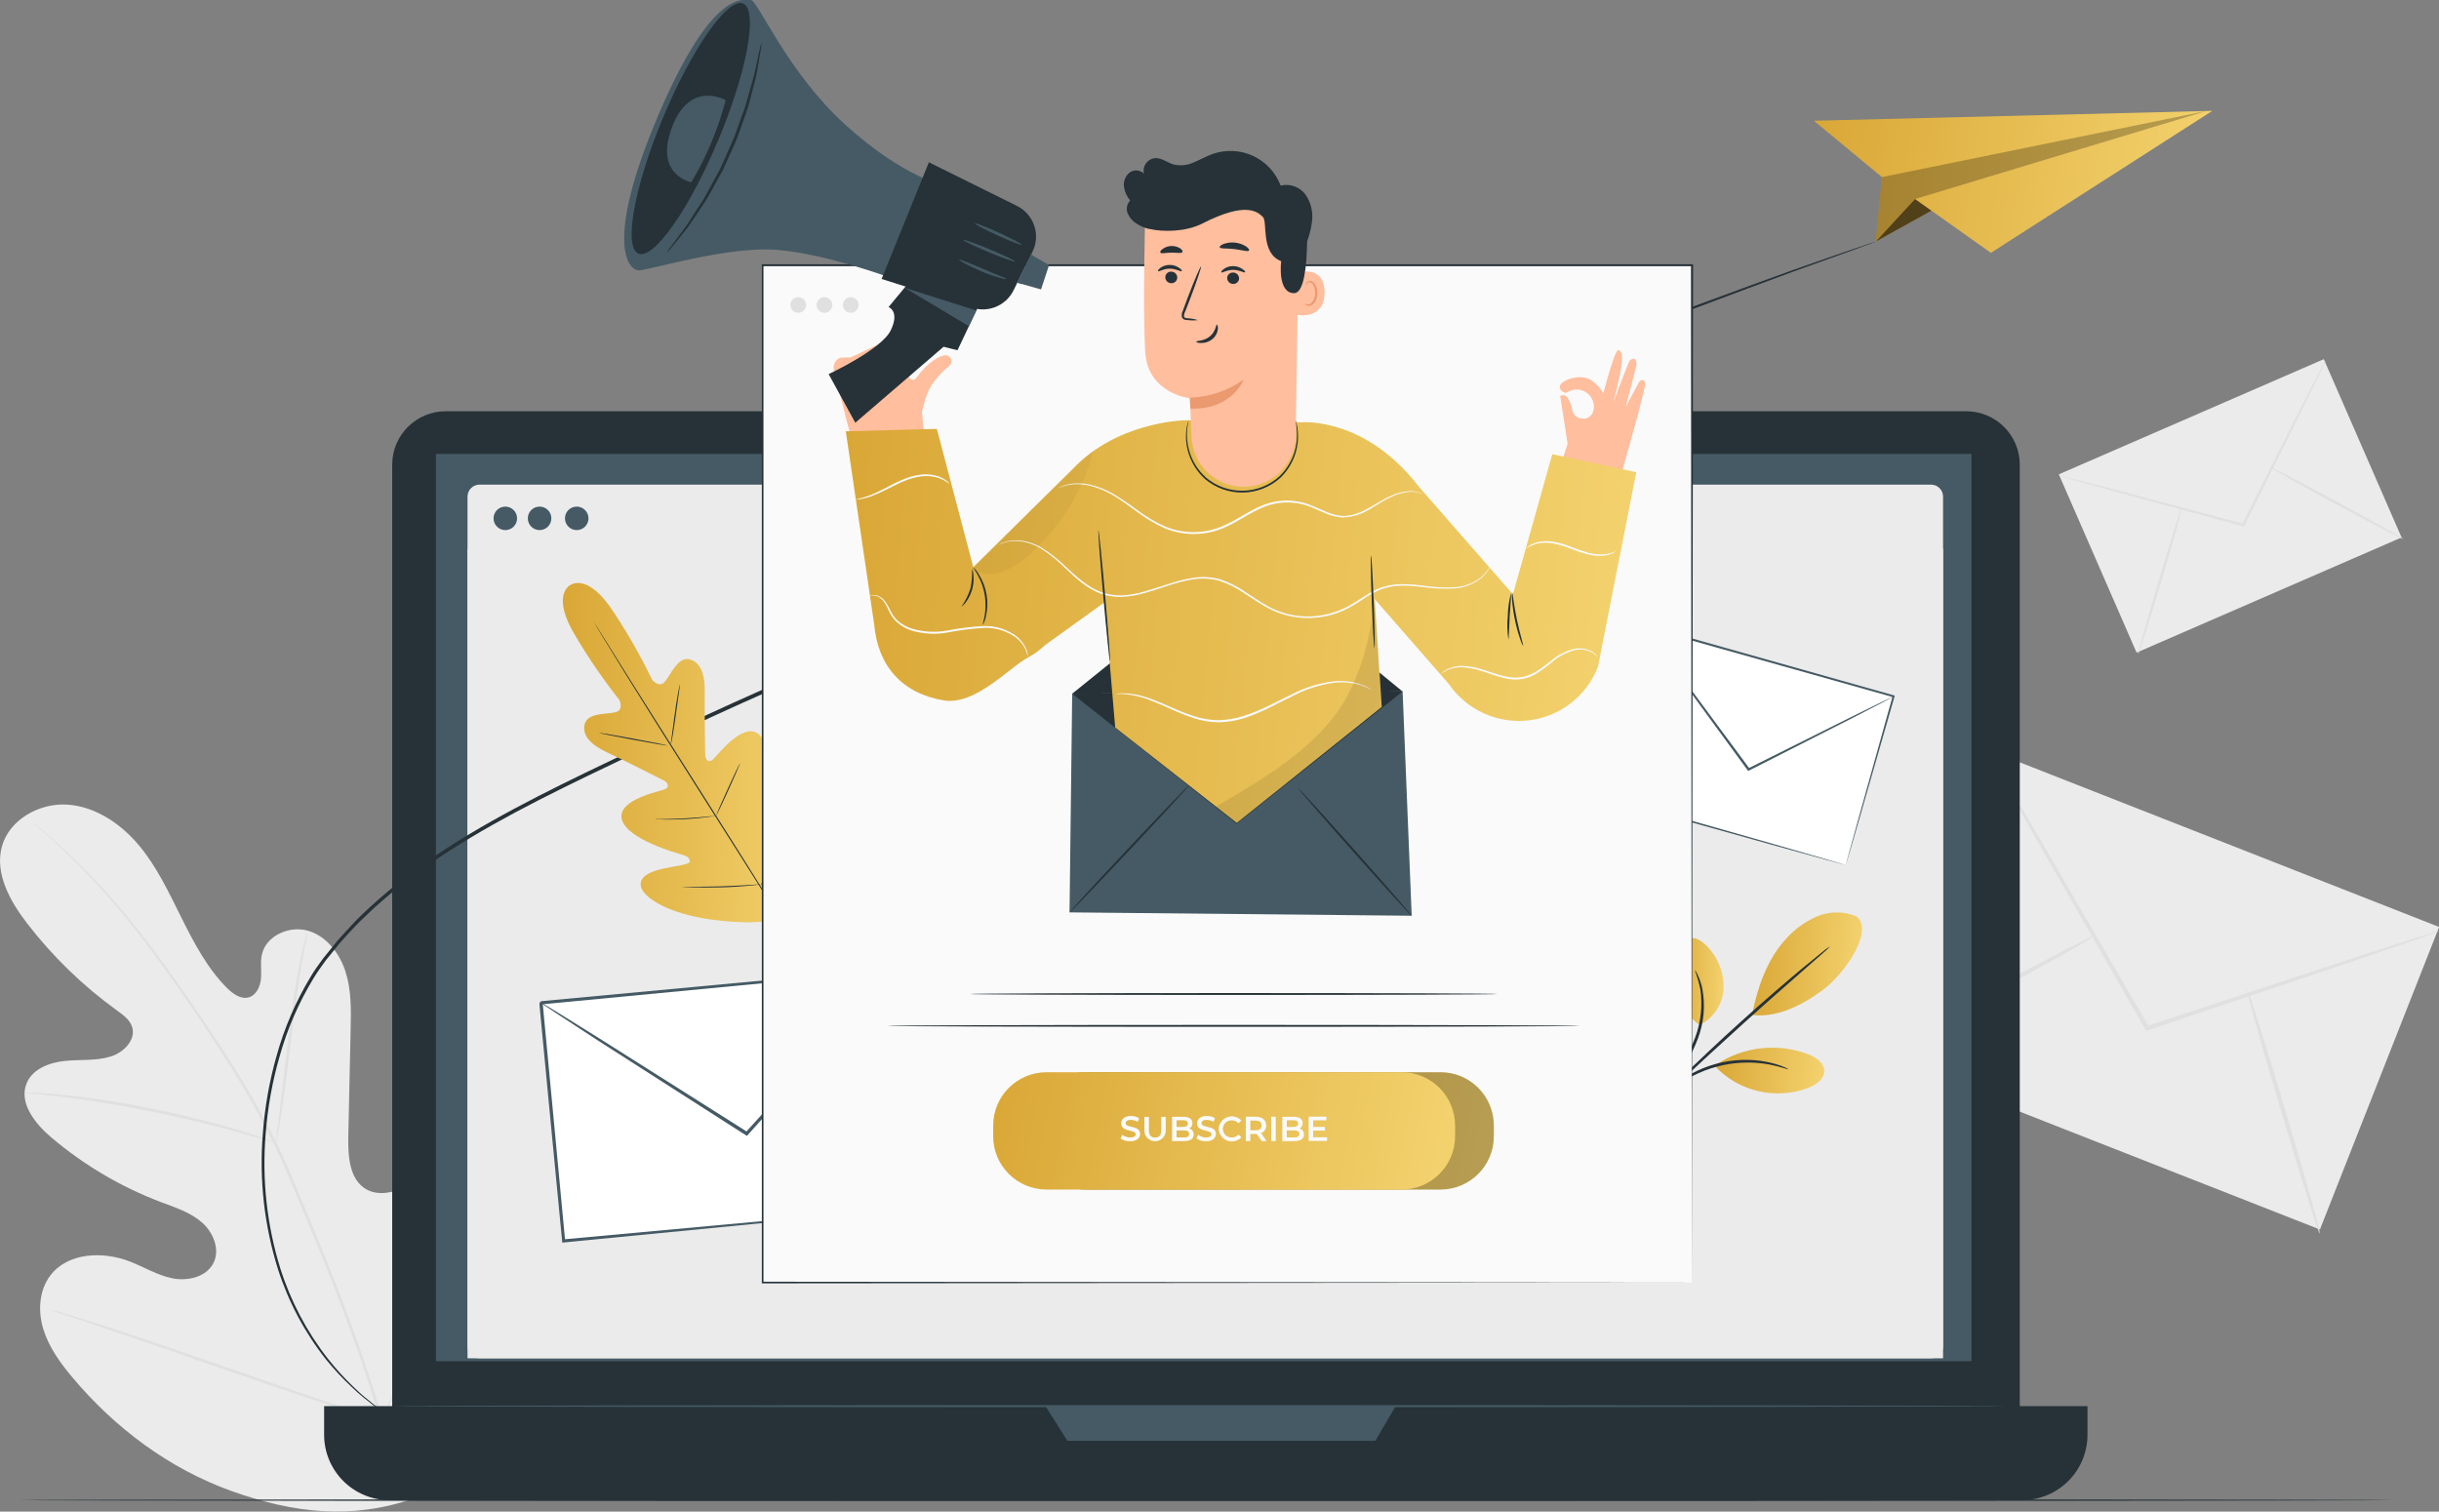 <svg width="242" height="150" viewBox="0 0 242 150" fill="none" xmlns="http://www.w3.org/2000/svg">
<rect x="0" y="0" width="242" height="150" fill="#808080" stroke="none"/>
<g clip-path="url(#clip0_1125_4976)">
<path d="M41.067 148.699C51.229 141.927 53.71 129.116 53.491 117.565C53.454 115.635 53.699 113.606 52.798 111.905C51.896 110.204 49.74 109.012 47.978 109.799C46.518 110.451 45.854 112.105 45.022 113.471C43.902 115.297 42.288 116.771 40.366 117.722C39.111 118.341 37.564 118.706 36.353 118.021C34.678 117.077 34.528 114.779 34.557 112.863L34.791 102.146C34.835 100.23 34.871 98.274 34.291 96.445C33.711 94.617 32.397 92.886 30.555 92.358C28.712 91.83 26.406 92.839 25.987 94.708C25.811 95.487 25.961 96.3 25.895 97.094C25.83 97.888 25.439 98.762 24.669 98.973C23.899 99.185 23.119 98.631 22.546 98.063C20.568 96.096 19.262 93.582 18.01 91.083C16.759 88.585 15.58 86.027 13.789 83.889C11.997 81.751 9.487 80.043 6.718 79.846C3.948 79.649 0.938 81.303 0.194 83.984C-0.551 86.665 1.004 89.448 2.711 91.655C5.249 94.944 8.25 97.85 11.621 100.281C12.227 100.718 12.884 101.192 13.11 101.906C13.511 103.188 12.264 104.456 10.976 104.842C9.516 105.297 7.947 105.122 6.426 105.279C4.904 105.435 3.251 106.066 2.656 107.464C1.828 109.413 3.459 111.489 5.076 112.859C8.319 115.61 12.01 117.787 15.989 119.296C17.412 119.835 18.908 120.308 20.05 121.317C21.192 122.326 21.874 124.06 21.145 125.397C20.415 126.734 18.631 127.145 17.131 126.854C15.631 126.563 14.307 125.736 12.888 125.182C10.228 124.148 6.772 124.279 5.024 126.53C3.875 128.009 3.744 130.092 4.295 131.885C4.846 133.677 5.966 135.232 7.17 136.667C11.377 141.687 16.803 145.756 22.973 147.96C29.143 150.163 34.879 150.83 41.078 148.688" fill="#EBEBEB"/>
<path d="M38.122 141.423C36.487 135.573 34.156 129.312 31.489 122.831L29.496 118.045C28.84 116.475 28.186 114.92 27.453 113.437C26.039 110.591 24.468 107.826 22.746 105.154C21.119 102.604 19.481 100.214 17.933 98.003C16.387 95.792 14.894 93.763 13.46 91.971C11.207 89.126 8.731 86.463 6.057 84.008C5.112 83.138 4.357 82.486 3.838 82.052L3.251 81.557C3.116 81.448 3.043 81.397 3.043 81.397C3.043 81.397 3.105 81.462 3.233 81.579L3.806 82.092C4.309 82.544 5.053 83.207 5.995 84.088C8.633 86.572 11.08 89.251 13.314 92.102C14.737 93.902 16.211 95.934 17.755 98.145C19.298 100.356 20.907 102.72 22.524 105.296C24.234 107.963 25.796 110.722 27.201 113.561C27.931 115.04 28.573 116.584 29.234 118.158L31.226 122.941C33.889 129.41 36.225 135.664 37.87 141.496" fill="#E0E0E0"/>
<path d="M27.366 113.408C27.454 113.143 27.517 112.87 27.555 112.593C27.661 112.064 27.793 111.296 27.942 110.341C28.241 108.436 28.566 105.792 28.92 102.874C29.274 99.956 29.65 97.323 29.982 95.428C30.15 94.481 30.292 93.716 30.401 93.188C30.471 92.917 30.517 92.641 30.537 92.361C30.431 92.621 30.349 92.889 30.292 93.163C30.15 93.684 29.975 94.445 29.781 95.392C29.387 97.282 28.982 99.92 28.632 102.841L27.741 110.316L27.461 112.556C27.403 112.837 27.371 113.122 27.366 113.408Z" fill="#E0E0E0"/>
<path d="M2.441 108.43C2.523 108.458 2.609 108.474 2.696 108.478L3.426 108.551C4.068 108.613 4.995 108.7 6.141 108.846C8.429 109.115 11.577 109.607 15.025 110.303C18.474 110.998 21.564 111.76 23.782 112.394C24.877 112.696 25.786 112.969 26.406 113.151L27.136 113.359C27.218 113.39 27.304 113.408 27.391 113.414C27.318 113.366 27.238 113.329 27.154 113.304L26.457 113.046C25.848 112.827 24.965 112.528 23.855 112.197C21.644 111.523 18.554 110.722 15.098 110.011C11.643 109.301 8.48 108.857 6.181 108.638C5.032 108.518 4.097 108.463 3.452 108.434L2.722 108.412C2.628 108.403 2.533 108.409 2.441 108.43Z" fill="#E0E0E0"/>
<path d="M37.852 140.97C37.92 140.876 37.976 140.774 38.02 140.668L38.458 139.779C38.823 139.007 39.352 137.877 39.972 136.471C41.217 133.663 42.819 129.732 44.53 125.376C46.241 121.019 47.814 117.078 49.007 114.255L50.437 110.915L50.824 110.004C50.875 109.9 50.914 109.792 50.941 109.68C50.872 109.774 50.815 109.875 50.769 109.982L50.331 110.871C49.966 111.643 49.437 112.772 48.817 114.178C47.573 116.987 45.971 120.917 44.26 125.277C42.548 129.638 40.976 133.572 39.786 136.398L38.356 139.739L37.969 140.649C37.919 140.752 37.88 140.859 37.852 140.97Z" fill="#E0E0E0"/>
<path d="M4.776 129.906C4.881 129.961 4.991 130.005 5.105 130.037L6.068 130.365L9.615 131.545C12.607 132.544 16.722 133.975 21.265 135.552C25.808 137.13 29.938 138.547 32.941 139.497C34.448 139.974 35.667 140.346 36.517 140.59L37.495 140.867C37.613 140.906 37.736 140.932 37.86 140.943C37.755 140.888 37.645 140.844 37.531 140.812L36.568 140.484L33.021 139.304C30.029 138.306 25.914 136.875 21.367 135.297C16.821 133.72 12.694 132.303 9.691 131.352C8.184 130.875 6.966 130.504 6.115 130.26L5.108 129.983C5.001 129.946 4.889 129.92 4.776 129.906Z" fill="#E0E0E0"/>
<path d="M197.402 74.47L185.575 104.49L230.186 122.007L242.013 91.986L197.402 74.47Z" fill="#EBEBEB"/>
<path d="M242 92.391C241.817 92.488 241.625 92.567 241.427 92.628L239.756 93.225L233.583 95.353L213.113 102.237L212.945 102.295L212.858 102.142L212.642 101.778L201.776 82.8L198.525 77.026L197.661 75.445C197.551 75.266 197.458 75.077 197.383 74.881C197.521 75.043 197.643 75.217 197.748 75.402L198.682 76.943L202.054 82.647L213.029 101.556L213.244 101.92L212.985 101.822L233.488 95.072L239.691 93.072L241.387 92.551C241.586 92.479 241.791 92.425 242 92.391Z" fill="#E0E0E0"/>
<path d="M196.881 99.015C203.076 95.668 208.05 92.87 207.993 92.763C207.935 92.657 202.867 95.284 196.673 98.63C190.479 101.977 185.504 104.776 185.562 104.882C185.619 104.988 190.687 102.361 196.881 99.015Z" fill="#E0E0E0"/>
<path d="M230.173 122.411C230.289 122.377 228.77 116.935 226.781 110.258C224.792 103.58 223.086 98.194 222.97 98.229C222.854 98.263 224.373 103.704 226.362 110.382C228.351 117.06 230.057 122.446 230.173 122.411Z" fill="#E0E0E0"/>
<path d="M230.57 35.641L204.278 47.07L211.994 64.761L238.286 53.332L230.57 35.641Z" fill="#EBEBEB"/>
<path d="M230.744 35.799C230.707 35.917 230.659 36.032 230.601 36.141L230.149 37.099L228.441 40.607L222.698 52.161L222.651 52.256L222.548 52.227L222.3 52.161L209.665 48.727L205.844 47.656L204.808 47.353C204.683 47.324 204.561 47.282 204.443 47.229C204.567 47.243 204.689 47.267 204.808 47.302L205.855 47.557L209.698 48.548L222.351 51.91L222.6 51.976L222.45 52.041L228.259 40.52L230.043 37.048L230.539 36.112C230.597 36.002 230.666 35.897 230.744 35.799Z" fill="#E0E0E0"/>
<path d="M214.455 57.65C215.658 53.618 216.576 50.333 216.507 50.312C216.437 50.292 215.406 53.543 214.204 57.575C213.001 61.607 212.083 64.892 212.152 64.912C212.222 64.933 213.253 61.681 214.455 57.65Z" fill="#E0E0E0"/>
<path d="M238.462 53.493C238.496 53.43 235.548 51.769 231.876 49.784C228.205 47.799 225.201 46.241 225.166 46.305C225.132 46.368 228.08 48.029 231.751 50.014C235.423 51.999 238.427 53.557 238.462 53.493Z" fill="#E0E0E0"/>
<path d="M237.454 148.864C237.454 148.915 184.704 148.959 119.647 148.959C54.589 148.959 1.825 148.915 1.825 148.864C1.825 148.813 54.564 148.77 119.643 148.77C184.722 148.77 237.454 148.81 237.454 148.864Z" fill="#263238"/>
<path d="M195.088 40.809H44.23C41.294 40.809 38.914 43.185 38.914 46.116V142.114C38.914 145.045 41.294 147.421 44.23 147.421H195.088C198.024 147.421 200.404 145.045 200.404 142.114V46.116C200.404 43.185 198.024 40.809 195.088 40.809Z" fill="#263238"/>
<path d="M32.16 139.535H207.122V142.38C207.122 144.1 206.437 145.749 205.219 146.965C204.001 148.181 202.349 148.864 200.627 148.864H38.655C36.932 148.864 35.28 148.181 34.062 146.965C32.844 145.749 32.16 144.1 32.16 142.38V139.535Z" fill="#263238"/>
<path d="M195.617 45.045H43.249V135.076H195.617V45.045Z" fill="#455A64"/>
<path d="M103.738 139.535L105.909 142.981H136.46L138.478 139.535H103.738Z" fill="#455A64"/>
<path d="M191.6 48.09H47.58C46.921 48.09 46.387 48.623 46.387 49.281V133.593C46.387 134.251 46.921 134.785 47.58 134.785H191.6C192.259 134.785 192.793 134.251 192.793 133.593V49.281C192.793 48.623 192.259 48.09 191.6 48.09Z" fill="#EBEBEB"/>
<path d="M192.793 54.443H46.387V134.789H192.793V54.443Z" fill="#EBEBEB"/>
<path d="M57.223 52.603C57.868 52.603 58.391 52.081 58.391 51.437C58.391 50.793 57.868 50.272 57.223 50.272C56.578 50.272 56.056 50.793 56.056 51.437C56.056 52.081 56.578 52.603 57.223 52.603Z" fill="#455A64"/>
<path d="M50.138 52.603C50.783 52.603 51.305 52.081 51.305 51.437C51.305 50.793 50.783 50.272 50.138 50.272C49.493 50.272 48.97 50.793 48.97 51.437C48.97 52.081 49.493 52.603 50.138 52.603Z" fill="#455A64"/>
<path d="M53.538 52.603C54.183 52.603 54.706 52.081 54.706 51.437C54.706 50.793 54.183 50.272 53.538 50.272C52.893 50.272 52.371 50.793 52.371 51.437C52.371 52.081 52.893 52.603 53.538 52.603Z" fill="#455A64"/>
<path d="M199.014 139.535C199.014 139.594 163.172 139.641 118.968 139.641C74.763 139.641 38.914 139.594 38.914 139.535C38.914 139.477 74.749 139.43 118.968 139.43C163.187 139.43 199.014 139.477 199.014 139.535Z" fill="#455A64"/>
<path d="M38.881 140.706C38.838 140.686 38.796 140.661 38.757 140.633L38.392 140.397L37.808 140C37.579 139.839 37.301 139.664 37.017 139.428L36.042 138.659C35.678 138.371 35.313 138.025 34.926 137.665C34.013 136.814 33.159 135.901 32.372 134.933C30.248 132.253 28.627 129.212 27.585 125.957C26.225 121.628 25.712 117.078 26.074 112.556C26.261 109.931 26.717 107.332 27.435 104.801C28.196 102.044 29.33 99.404 30.806 96.954C31.171 96.321 31.62 95.709 32.069 95.1L33.499 93.33C34.006 92.758 34.535 92.201 35.061 91.625C35.586 91.05 36.178 90.532 36.739 89.986C39.134 87.804 41.714 85.834 44.449 84.096C50.039 80.486 56.355 77.499 62.857 74.388C69.341 71.219 76.171 68.178 83.177 65.103C111.232 52.835 136.912 42.388 155.616 35.132C164.964 31.489 172.59 28.71 177.873 26.805C180.515 25.865 182.58 25.166 183.974 24.685L185.565 24.146L185.973 24.011L186.112 23.971L185.981 24.029L185.579 24.182L183.996 24.768L177.921 26.954C172.659 28.899 165.048 31.715 155.714 35.39C137.04 42.708 111.382 53.196 83.33 65.46C76.325 68.535 69.501 71.569 63.018 74.734C56.512 77.842 50.203 80.814 44.639 84.398C41.922 86.118 39.358 88.067 36.977 90.227C36.418 90.773 35.838 91.294 35.305 91.847C34.773 92.401 34.258 92.969 33.755 93.534L32.335 95.286C31.894 95.884 31.467 96.485 31.087 97.108C29.621 99.53 28.491 102.14 27.731 104.866C27.01 107.378 26.549 109.957 26.355 112.563C25.986 117.052 26.481 121.57 27.814 125.873C28.839 129.115 30.437 132.148 32.532 134.827C33.301 135.801 34.135 136.723 35.028 137.584C35.426 137.949 35.78 138.313 36.123 138.586L37.082 139.366C37.363 139.606 37.633 139.788 37.859 139.949L38.432 140.36L38.779 140.611C38.816 140.64 38.85 140.672 38.881 140.706Z" fill="#263238"/>
<path d="M179.975 11.983L186.729 17.575L186.109 23.979L191.64 20.908L197.537 25.09L219.513 11L179.975 11.983Z" fill="url(#paint0_linear_1125_4976)"/>
<g opacity="0.5">
<path opacity="0.5" d="M186.729 17.574L218.918 11.014L190.009 19.749L186.108 23.978L186.729 17.574Z" fill="black"/>
</g>
<g opacity="0.8">
<path opacity="0.8" d="M190.009 19.75L191.64 20.908L186.108 23.979L190.009 19.75Z" fill="black"/>
</g>
<path d="M88.784 96.181L53.684 99.506L55.928 123.124L91.029 119.8L88.784 96.181Z" fill="white"/>
<path d="M91.029 119.806C91.029 119.806 91.004 119.653 90.975 119.369L90.84 118.116L90.354 113.359L88.665 96.198L88.807 96.315L53.714 99.669C53.677 99.706 53.991 99.334 53.859 99.495V99.586V99.684L53.878 99.881L53.914 100.274L53.987 101.061L54.137 102.624L54.429 105.716L55.002 111.756L56.074 123.121L55.91 122.986L81.178 120.666L88.413 120.021L90.343 119.857L90.847 119.817H91.022L90.854 119.842L90.369 119.897L88.472 120.094L81.276 120.822L55.925 123.296H55.775V123.146L54.681 111.796L54.104 105.756L53.808 102.664L53.659 101.101L53.586 100.314L53.549 99.921L53.531 99.724V99.626V99.535C53.4 99.691 53.71 99.312 53.681 99.353L88.782 96.074H88.913V96.205L90.482 113.461L90.898 118.196L91 119.427C91.026 119.671 91.029 119.806 91.029 119.806Z" fill="#455A64"/>
<path d="M88.782 96.186C88.704 96.316 88.614 96.438 88.512 96.55L87.683 97.511L84.589 101.019L74.205 112.614L74.114 112.716L73.997 112.643L73.063 112.049L59.322 103.249L55.177 100.535L54.06 99.788C53.93 99.706 53.808 99.612 53.695 99.508C53.839 99.569 53.977 99.643 54.108 99.73L55.257 100.426L59.457 103.037L73.249 111.754L74.183 112.348L73.975 112.377L84.436 100.852L87.607 97.409L88.479 96.488C88.57 96.378 88.672 96.277 88.782 96.186Z" fill="#455A64"/>
<path d="M162.982 62.066L158.24 78.818L183.138 85.843L187.88 69.091L162.982 62.066Z" fill="white"/>
<path d="M183.142 85.845C183.142 85.845 183.168 85.736 183.219 85.532L183.46 84.64L184.394 81.256L187.791 69.067L187.856 69.184L162.957 62.183L163.103 62.103V62.128V62.165L163.085 62.234L163.045 62.372L162.965 62.653L162.808 63.21L162.494 64.303L161.874 66.488L160.659 70.772L158.356 78.852L158.28 78.717L176.18 83.816L181.289 85.292L182.653 85.692L183.018 85.798L183.142 85.838L183.029 85.812L182.683 85.722L181.333 85.357L176.224 83.944L158.225 78.921L158.119 78.891L158.148 78.786L160.422 70.732L161.64 66.452L162.26 64.266L162.574 63.174L162.731 62.616L162.811 62.336L162.852 62.197L162.87 62.128V62.092V62.066L163.019 61.982L187.911 69.002L188.002 69.027L187.977 69.118L184.463 81.339L183.489 84.687L183.23 85.558C183.168 85.751 183.142 85.845 183.142 85.845Z" fill="#455A64"/>
<path d="M187.886 69.093C187.799 69.157 187.706 69.213 187.608 69.26L186.787 69.701L183.737 71.282L173.55 76.458L173.459 76.505L173.396 76.422L172.915 75.766L165.854 66.106L163.738 63.163L163.173 62.354C163.103 62.263 163.042 62.165 162.99 62.062C163.072 62.143 163.147 62.231 163.213 62.325L163.815 63.104L166.004 66.018L173.123 75.635L173.604 76.291L173.455 76.254L183.671 71.154L186.755 69.639L187.597 69.239C187.689 69.181 187.785 69.132 187.886 69.093Z" fill="#455A64"/>
<path d="M56.578 58.072C56.578 58.072 58.293 56.684 60.956 60.847C62.352 62.965 63.605 65.172 64.707 67.455C64.707 67.455 65.386 68.315 65.959 67.655C66.532 66.996 67.232 65.211 68.334 65.412C69.436 65.612 69.965 66.825 69.929 68.668C69.892 70.511 69.965 74.551 69.972 74.915C69.98 75.279 70.235 75.778 70.702 75.392C71.169 75.006 73.705 71.56 75.27 72.853C76.836 74.147 75.891 79.275 75.8 79.836C75.708 80.397 75.836 80.62 76.11 80.733C76.383 80.845 77.128 79.603 77.894 78.653C78.66 77.702 79.718 76.733 80.55 77.56C81.382 78.387 82.01 82.099 79.021 88.513L77.449 91.394L74.165 91.529C67.086 91.391 64.007 89.224 63.631 88.105C63.255 86.987 64.587 86.47 65.776 86.2C66.966 85.93 68.411 85.803 68.429 85.512C68.447 85.22 68.305 85.002 67.758 84.841C67.21 84.681 62.19 83.286 61.701 81.308C61.212 79.33 65.43 78.558 65.981 78.314C66.532 78.07 66.189 77.618 65.871 77.454C65.554 77.29 61.938 75.454 60.263 74.678C58.588 73.903 57.709 72.937 58.026 71.819C58.344 70.701 60.241 70.894 61.088 70.668C61.934 70.442 61.453 69.455 61.453 69.455C59.88 67.465 58.442 65.373 57.147 63.193C54.564 58.982 56.618 58.035 56.618 58.035" fill="url(#paint1_linear_1125_4976)"/>
<path d="M58.968 61.795C58.968 61.795 58.968 61.828 59.019 61.886L59.172 62.148L59.774 63.15C60.3 64.017 61.066 65.27 62.022 66.811C63.93 69.896 66.605 74.136 69.575 78.81C72.545 83.483 75.23 87.72 77.153 90.794L79.43 94.437L80.05 95.427L80.215 95.682L80.273 95.766C80.273 95.766 80.273 95.733 80.222 95.675L80.069 95.413L79.466 94.411C78.941 93.544 78.175 92.291 77.219 90.75C75.311 87.665 72.636 83.425 69.666 78.748C66.696 74.071 64.014 69.841 62.087 66.767L59.811 63.124L59.19 62.134L59.026 61.879L58.968 61.795Z" fill="#263238"/>
<path d="M67.459 67.947C67.429 68.021 67.408 68.098 67.397 68.177C67.364 68.326 67.32 68.541 67.269 68.811C67.171 69.346 67.054 70.093 66.941 70.916L66.66 73.025L66.572 73.663C66.555 73.74 66.548 73.82 66.55 73.899C66.581 73.826 66.603 73.749 66.616 73.67C66.649 73.52 66.692 73.306 66.74 73.036C66.835 72.497 66.941 71.754 67.054 70.931L67.349 68.825L67.441 68.188C67.457 68.109 67.463 68.028 67.459 67.947Z" fill="#263238"/>
<path d="M66.253 73.986C66.258 73.957 64.732 73.649 62.844 73.299C60.956 72.95 59.42 72.69 59.415 72.72C59.409 72.749 60.935 73.057 62.824 73.407C64.712 73.756 66.247 74.016 66.253 73.986Z" fill="#263238"/>
<path d="M71.151 80.959C71.07 80.949 70.987 80.949 70.906 80.959L70.25 81.024C69.695 81.079 68.929 81.148 68.082 81.199C67.236 81.25 66.466 81.268 65.893 81.279H65.233C65.153 81.27 65.072 81.27 64.992 81.279C65.071 81.297 65.151 81.306 65.233 81.305C65.389 81.305 65.597 81.305 65.893 81.326C66.451 81.326 67.221 81.326 68.082 81.279C68.943 81.232 69.699 81.144 70.253 81.071C70.531 81.035 70.753 80.999 70.906 80.973C70.988 80.978 71.07 80.973 71.151 80.959Z" fill="#263238"/>
<path d="M73.432 75.734C73.386 75.794 73.348 75.859 73.319 75.927C73.253 76.055 73.162 76.244 73.052 76.474C72.829 76.936 72.53 77.567 72.206 78.295C71.881 79.024 71.593 79.657 71.388 80.117C71.286 80.353 71.206 80.546 71.151 80.677C71.118 80.744 71.093 80.815 71.078 80.889C71.124 80.829 71.162 80.765 71.191 80.696C71.257 80.568 71.348 80.382 71.458 80.149C71.68 79.687 71.979 79.056 72.304 78.328C72.629 77.599 72.917 76.966 73.118 76.507C73.22 76.27 73.3 76.077 73.355 75.946C73.389 75.879 73.415 75.808 73.432 75.734Z" fill="#263238"/>
<path d="M78.525 81.344C78.471 81.423 78.424 81.507 78.386 81.595L78.04 82.294C77.752 82.888 77.361 83.712 76.945 84.622C76.529 85.533 76.142 86.363 75.873 86.964L75.559 87.693C75.516 87.779 75.481 87.869 75.457 87.962C75.511 87.883 75.558 87.799 75.595 87.711L75.942 87.012C76.23 86.418 76.621 85.595 77.037 84.684C77.452 83.773 77.839 82.947 78.109 82.342L78.423 81.613C78.466 81.527 78.5 81.437 78.525 81.344Z" fill="#263238"/>
<path d="M75.482 87.767C75.38 87.757 75.277 87.757 75.175 87.767L74.34 87.818C73.636 87.862 72.662 87.92 71.585 87.953C70.509 87.986 69.531 87.993 68.827 87.993H67.991C67.889 87.983 67.787 87.983 67.685 87.993C67.786 88.012 67.888 88.022 67.991 88.022C68.188 88.022 68.473 88.047 68.827 88.055C69.534 88.077 70.512 88.08 71.592 88.055C72.672 88.029 73.647 87.953 74.351 87.887C74.716 87.854 74.989 87.825 75.183 87.8C75.283 87.798 75.383 87.787 75.482 87.767Z" fill="#263238"/>
<path d="M184.179 90.929C183.554 90.669 182.884 90.538 182.207 90.543C181.531 90.548 180.862 90.689 180.242 90.958C179.001 91.506 177.903 92.329 177.031 93.366C175.294 95.315 174.327 98.156 173.842 100.717C176.721 101.081 179.534 99.227 180.902 98.204C183.066 96.586 185.988 92.346 184.186 90.918" fill="url(#paint2_linear_1125_4976)"/>
<path d="M168.635 101.721C169.313 101.386 169.891 100.877 170.308 100.247C170.726 99.617 170.97 98.888 171.014 98.133C171.045 97.379 170.925 96.627 170.662 95.919C170.399 95.212 169.998 94.564 169.481 94.013C169.014 93.496 168.387 93.026 167.697 93.062C167.372 93.098 167.062 93.22 166.8 93.416C166.538 93.612 166.334 93.875 166.209 94.177C165.964 94.784 165.885 95.445 165.979 96.093C166.198 98.315 166.818 100.424 168.635 101.721Z" fill="url(#paint3_linear_1125_4976)"/>
<path d="M164.855 108.97C164.995 108.851 165.118 108.712 165.22 108.559C165.439 108.282 165.745 107.878 166.11 107.364C167.089 106.036 167.884 104.583 168.475 103.044C169.062 101.482 169.213 99.79 168.912 98.148C168.814 97.656 168.655 97.177 168.438 96.724C168.37 96.553 168.273 96.394 168.153 96.254C168.39 96.882 168.577 97.527 168.712 98.184C168.943 99.788 168.768 101.424 168.201 102.942C167.614 104.457 166.855 105.901 165.939 107.244C165.542 107.797 165.18 108.373 164.855 108.97Z" fill="#263238"/>
<path d="M181.581 93.904C181.323 94.062 181.079 94.241 180.851 94.44C180.395 94.804 179.757 95.329 178.939 95.995C177.341 97.325 175.159 99.197 172.802 101.321C170.445 103.444 168.361 105.426 166.876 106.879C166.147 107.608 165.537 108.202 165.136 108.621C164.916 108.827 164.713 109.051 164.53 109.291C164.775 109.115 165.005 108.919 165.216 108.704L167.022 107.032C168.544 105.615 170.649 103.667 173.003 101.539C175.356 99.412 177.513 97.532 179.078 96.155L180.928 94.531C181.163 94.341 181.381 94.131 181.581 93.904Z" fill="#263238"/>
<path d="M170.291 105.637C171.621 104.755 173.142 104.203 174.729 104.027C176.315 103.85 177.921 104.053 179.413 104.62C180.168 104.915 180.986 105.455 181 106.263C181.015 107.072 180.208 107.64 179.457 107.942C177.874 108.543 176.148 108.662 174.498 108.285C172.847 107.907 171.345 107.051 170.182 105.822" fill="url(#paint4_linear_1125_4976)"/>
<path d="M177.45 106.104C177.305 106.004 177.147 105.925 176.98 105.871C176.792 105.786 176.598 105.716 176.399 105.659C176.141 105.572 175.878 105.499 175.611 105.441C174.918 105.282 174.21 105.192 173.499 105.175C171.747 105.134 170.009 105.5 168.423 106.246C167.78 106.548 167.169 106.914 166.599 107.339C166.377 107.499 166.165 107.671 165.964 107.856C165.805 107.987 165.657 108.129 165.519 108.282C165.289 108.53 165.154 108.672 165.183 108.687C165.212 108.701 165.738 108.184 166.716 107.506C167.292 107.113 167.903 106.772 168.54 106.486C170.1 105.787 171.792 105.43 173.502 105.441C174.199 105.445 174.894 105.511 175.578 105.638C176.739 105.863 177.428 106.155 177.45 106.104Z" fill="#263238"/>
<path d="M167.868 26.336H75.649V127.284H167.868V26.336Z" fill="#FAFAFA"/>
<path d="M167.865 127.281C167.865 126.552 167.832 86.658 167.781 26.332L167.865 26.416H75.657L75.752 26.321C75.752 63.476 75.752 98.158 75.752 127.27L75.672 127.189L167.89 127.27L75.672 127.35H75.591V127.27C75.591 98.158 75.591 63.469 75.591 26.321V26.227H75.697H167.905H167.989V26.31C167.901 86.662 167.868 126.563 167.865 127.281Z" fill="#263238"/>
<path d="M142.925 106.4H107.685C104.761 106.4 102.391 108.767 102.391 111.686V112.757C102.391 115.676 104.761 118.042 107.685 118.042H142.925C145.849 118.042 148.219 115.676 148.219 112.757V111.686C148.219 108.767 145.849 106.4 142.925 106.4Z" fill="url(#paint5_linear_1125_4976)"/>
<g opacity="0.5">
<path opacity="0.5" d="M142.925 106.4H107.685C104.761 106.4 102.391 108.767 102.391 111.686V112.757C102.391 115.676 104.761 118.042 107.685 118.042H142.925C145.849 118.042 148.219 115.676 148.219 112.757V111.686C148.219 108.767 145.849 106.4 142.925 106.4Z" fill="black"/>
</g>
<path d="M139.079 106.4H103.84C100.916 106.4 98.545 108.767 98.545 111.686V112.757C98.545 115.676 100.916 118.042 103.84 118.042H139.079C142.003 118.042 144.374 115.676 144.374 112.757V111.686C144.374 108.767 142.003 106.4 139.079 106.4Z" fill="url(#paint6_linear_1125_4976)"/>
<path d="M111.192 112.975L111.349 112.611C111.58 112.783 111.86 112.876 112.148 112.877C112.513 112.877 112.685 112.742 112.685 112.564C112.685 112.043 111.247 112.385 111.247 111.471C111.247 111.081 111.557 110.742 112.221 110.742C112.504 110.739 112.781 110.813 113.024 110.957L112.882 111.322C112.68 111.201 112.449 111.136 112.214 111.132C111.849 111.132 111.689 111.278 111.689 111.46C111.689 111.974 113.123 111.638 113.123 112.524C113.123 112.91 112.809 113.252 112.145 113.252C111.806 113.266 111.471 113.169 111.192 112.975Z" fill="#FAFAFA"/>
<path d="M113.545 112.192V110.83H113.994V112.174C113.994 112.67 114.217 112.885 114.607 112.885C114.998 112.885 115.217 112.67 115.217 112.174V110.83H115.665V112.192C115.665 112.473 115.554 112.741 115.355 112.939C115.157 113.137 114.888 113.249 114.607 113.249C114.327 113.249 114.057 113.137 113.859 112.939C113.661 112.741 113.549 112.473 113.549 112.192H113.545Z" fill="#FAFAFA"/>
<path d="M118.439 112.578C118.439 112.993 118.114 113.234 117.494 113.234H116.293V110.822H117.425C118.005 110.822 118.315 111.066 118.315 111.449C118.318 111.558 118.291 111.665 118.236 111.759C118.182 111.853 118.101 111.93 118.005 111.981C118.134 112.017 118.247 112.095 118.326 112.204C118.405 112.312 118.445 112.444 118.439 112.578ZM116.742 111.172V111.828H117.377C117.687 111.828 117.862 111.718 117.862 111.496C117.862 111.274 117.687 111.161 117.377 111.161L116.742 111.172ZM117.99 112.534C117.99 112.294 117.808 112.17 117.468 112.17H116.739V112.866H117.468C117.804 112.88 117.986 112.775 117.986 112.531L117.99 112.534Z" fill="#FAFAFA"/>
<path d="M118.716 112.975L118.873 112.611C119.104 112.783 119.384 112.876 119.672 112.877C120.037 112.877 120.208 112.742 120.208 112.564C120.208 112.043 118.771 112.385 118.771 111.471C118.771 111.081 119.081 110.742 119.745 110.742C120.027 110.739 120.305 110.813 120.548 110.957L120.405 111.322C120.203 111.201 119.973 111.136 119.737 111.132C119.373 111.132 119.212 111.278 119.212 111.46C119.212 111.974 120.646 111.638 120.646 112.524C120.646 112.91 120.332 113.252 119.668 113.252C119.329 113.266 118.994 113.169 118.716 112.975Z" fill="#FAFAFA"/>
<path d="M120.92 112.026C120.932 111.771 121.019 111.525 121.17 111.319C121.32 111.112 121.529 110.955 121.768 110.865C122.008 110.776 122.269 110.759 122.518 110.817C122.768 110.874 122.995 111.003 123.171 111.188L122.883 111.462C122.802 111.371 122.702 111.299 122.591 111.25C122.48 111.201 122.359 111.176 122.237 111.178C122.121 111.17 122.005 111.186 121.895 111.225C121.786 111.264 121.685 111.326 121.6 111.405C121.515 111.484 121.448 111.58 121.401 111.687C121.355 111.793 121.331 111.908 121.331 112.024C121.331 112.141 121.355 112.256 121.401 112.362C121.448 112.469 121.515 112.565 121.6 112.644C121.685 112.723 121.786 112.784 121.895 112.824C122.005 112.863 122.121 112.879 122.237 112.871C122.359 112.873 122.48 112.848 122.592 112.799C122.703 112.749 122.803 112.676 122.883 112.584L123.171 112.86C122.995 113.046 122.768 113.175 122.518 113.232C122.269 113.29 122.008 113.273 121.768 113.184C121.529 113.094 121.32 112.937 121.17 112.73C121.019 112.524 120.932 112.278 120.92 112.023V112.026Z" fill="#FAFAFA"/>
<path d="M125.185 113.231L124.693 112.525H124.058V113.228H123.609V110.816H124.601C125.236 110.816 125.63 111.141 125.63 111.676C125.637 111.841 125.591 112.004 125.499 112.141C125.406 112.278 125.272 112.382 125.116 112.437L125.67 113.231H125.185ZM124.576 111.199H124.058V112.161H124.583C124.977 112.161 125.181 111.982 125.181 111.68C125.181 111.377 124.97 111.199 124.579 111.199H124.576Z" fill="#FAFAFA"/>
<path d="M126.13 110.818H126.579V113.23H126.13V110.818Z" fill="#FAFAFA"/>
<path d="M129.378 112.578C129.378 112.993 129.053 113.234 128.433 113.234H127.232V110.822H128.364C128.944 110.822 129.254 111.066 129.254 111.449C129.257 111.558 129.23 111.665 129.175 111.759C129.121 111.853 129.04 111.93 128.944 111.981C129.073 112.017 129.186 112.095 129.265 112.204C129.344 112.312 129.384 112.444 129.378 112.578ZM127.681 111.172V111.828H128.316C128.626 111.828 128.801 111.718 128.801 111.496C128.801 111.274 128.626 111.161 128.316 111.161L127.681 111.172ZM128.925 112.534C128.925 112.294 128.743 112.17 128.404 112.17H127.674V112.866H128.404C128.743 112.88 128.925 112.775 128.925 112.531V112.534Z" fill="#FAFAFA"/>
<path d="M131.673 112.856V113.22H129.848V110.809H131.61V111.173H130.297V111.829H131.465V112.193H130.297V112.859L131.673 112.856Z" fill="#FAFAFA"/>
<path d="M148.592 98.638C148.592 98.689 136.865 98.732 122.401 98.732C107.937 98.732 96.207 98.689 96.207 98.638C96.207 98.587 107.93 98.543 122.401 98.543C136.872 98.543 148.592 98.583 148.592 98.638Z" fill="#263238"/>
<path d="M156.787 101.8C156.787 101.851 141.389 101.895 122.401 101.895C103.413 101.895 88.012 101.851 88.012 101.8C88.012 101.749 103.406 101.705 122.401 101.705C141.397 101.705 156.787 101.749 156.787 101.8Z" fill="#263238"/>
<path d="M79.204 31.041C79.635 31.041 79.984 30.692 79.984 30.262C79.984 29.831 79.635 29.482 79.204 29.482C78.772 29.482 78.423 29.831 78.423 30.262C78.423 30.692 78.772 31.041 79.204 31.041Z" fill="#E0E0E0"/>
<path d="M81.805 31.041C82.237 31.041 82.586 30.692 82.586 30.262C82.586 29.831 82.237 29.482 81.805 29.482C81.374 29.482 81.024 29.831 81.024 30.262C81.024 30.692 81.374 31.041 81.805 31.041Z" fill="#E0E0E0"/>
<path d="M84.41 31.041C84.841 31.041 85.191 30.692 85.191 30.262C85.191 29.831 84.841 29.482 84.41 29.482C83.979 29.482 83.629 29.831 83.629 30.262C83.629 30.692 83.979 31.041 84.41 31.041Z" fill="#E0E0E0"/>
<path d="M161.006 46.585L162.524 41.121C162.524 41.121 163.071 38.903 163.202 38.386C163.374 37.701 162.892 37.486 162.607 37.952C162.498 38.131 161.301 40.389 161.301 40.389L162.294 36.557C162.604 35.351 161.856 35.464 161.637 35.905C161.418 36.346 160.057 39.988 160.057 39.988C161.33 35.235 160.933 34.816 160.575 34.739C160.218 34.663 159.086 39.019 159.086 39.019C158.797 38.524 158.405 38.096 157.937 37.763C156.788 36.972 154.868 37.763 154.777 38.302C154.686 38.841 155.368 38.994 155.368 38.994C156.81 38.065 158.287 39.191 158.134 40.564C157.981 41.937 156.24 41.748 156.025 40.768C155.551 38.622 154.81 39.311 154.81 39.311L155.54 44.046L154.755 46.425" fill="#FFBE9D"/>
<path d="M106.384 68.838L139.168 68.619L140.069 90.872L106.121 90.537L106.384 68.838Z" fill="#455A64"/>
<path d="M106.383 68.838L123.036 55.404L139.167 68.62" fill="#263238"/>
<path d="M112.136 84.291C115.416 80.803 118.042 77.944 118 77.906C117.959 77.867 115.267 80.663 111.987 84.151C108.708 87.639 106.082 90.498 106.123 90.537C106.164 90.575 108.857 87.779 112.136 84.291Z" fill="#263238"/>
<path d="M140.067 90.882C140.11 90.845 137.624 87.98 134.515 84.483C131.406 80.986 128.852 78.182 128.81 78.219C128.768 78.257 131.253 81.122 134.362 84.619C137.471 88.115 140.025 90.92 140.067 90.882Z" fill="#263238"/>
<path d="M139.167 68.619L122.697 81.74L106.383 68.838" fill="#263238"/>
<path d="M84.477 43.763H84.586L84.148 42.306L82.743 36.71C82.681 36.461 82.714 36.198 82.836 35.972C82.958 35.746 83.161 35.574 83.404 35.49L84.415 35.457L87.877 33.84C88.028 33.784 88.188 33.762 88.348 33.775C88.508 33.788 88.663 33.836 88.802 33.916C88.942 33.995 89.062 34.105 89.154 34.236C89.246 34.367 89.309 34.516 89.337 34.674C89.464 35.701 90.165 38.466 90.909 37.497L90.964 37.435C92.011 35.978 93.317 35.217 93.854 35.25C93.969 35.259 94.08 35.302 94.172 35.373C94.264 35.444 94.333 35.54 94.372 35.649C94.41 35.758 94.416 35.877 94.389 35.989C94.362 36.102 94.303 36.204 94.219 36.284C94.165 36.354 94.098 36.412 94.022 36.455C93.985 36.474 93.945 36.506 93.909 36.532C93.448 36.943 93.031 37.401 92.664 37.898C92.327 38.336 92.069 38.829 91.902 39.355C91.716 39.934 91.581 40.448 91.475 40.874L91.745 43.73" fill="#FFBE9D"/>
<path d="M93.711 18.413C93.711 18.413 89.665 17.641 83.86 12.366C78.055 7.092 75.165 -0.04 74.49 -0C73.815 0.04 70.735 -1.261 65.339 11.39C59.942 24.041 62.292 26.879 63.434 26.824C64.576 26.769 72.286 24.387 77.157 24.799C82.028 25.21 88.337 27.56 88.337 27.56L93.711 18.413Z" fill="#455A64"/>
<path d="M102.447 24.981L101.148 27.622L100.568 28.805C100.184 29.584 99.517 30.186 98.703 30.49C97.889 30.793 96.99 30.774 96.189 30.437L87.472 27.683L92.165 16.104L100.921 20.442C101.724 20.845 102.335 21.547 102.62 22.398C102.906 23.248 102.844 24.176 102.447 24.981Z" fill="#263238"/>
<path d="M97.597 29.291L95.003 34.755L93.62 34.412L84.863 41.949L82.218 37.122C82.218 37.122 87.454 34.693 88.38 32.78C89.307 30.868 88.162 30.471 88.162 30.471L90.577 27.557L97.597 29.291Z" fill="#263238"/>
<path d="M71.269 13.9C74.137 7.049 75.239 0.985 73.731 0.356C72.223 -0.273 68.676 4.771 65.808 11.622C62.94 18.473 61.838 24.537 63.346 25.166C64.853 25.796 68.401 20.752 71.269 13.9Z" fill="#263238"/>
<path d="M103.293 28.721L100.936 28.055L102.304 25.271L104.089 26.306L103.293 28.721Z" fill="#455A64"/>
<path d="M89.741 28.547L96.134 32.368L96.871 30.813L89.741 28.547Z" fill="#455A64"/>
<path d="M102.304 25.271L100.936 28.055L101.421 28.193L102.52 25.395L102.304 25.271Z" fill="#455A64"/>
<path d="M100.721 25.956C100.753 25.88 99.626 25.337 98.204 24.743C96.782 24.149 95.603 23.73 95.571 23.806C95.539 23.882 96.666 24.425 98.088 25.019C99.51 25.613 100.689 26.032 100.721 25.956Z" fill="#455A64"/>
<path d="M101.38 24.291C101.414 24.216 100.403 23.68 99.12 23.094C97.837 22.508 96.769 22.094 96.735 22.169C96.701 22.244 97.713 22.78 98.995 23.366C100.278 23.952 101.346 24.366 101.38 24.291Z" fill="#455A64"/>
<path d="M99.856 27.684C99.856 27.724 99.564 27.684 99.126 27.546C98.903 27.484 98.637 27.404 98.345 27.313C98.053 27.222 97.75 27.076 97.426 26.948C96.13 26.391 95.138 25.856 95.167 25.772C95.196 25.688 96.262 26.136 97.543 26.675C97.864 26.81 98.163 26.959 98.444 27.069C98.725 27.178 98.98 27.273 99.173 27.356C99.611 27.52 99.867 27.648 99.856 27.684Z" fill="#455A64"/>
<path d="M72.005 9.941C72.005 9.941 68.447 7.876 66.67 12.644C64.894 17.412 68.597 18.082 68.597 18.082C70.111 15.542 71.258 12.801 72.005 9.941Z" fill="#455A64"/>
<path d="M75.563 4.219C75.551 4.523 75.513 4.825 75.45 5.122C75.355 5.701 75.223 6.543 75.026 7.574L74.592 9.238L74.348 10.164L74.22 10.648C74.172 10.812 74.111 10.969 74.052 11.136L73.322 13.191L73.129 13.73C73.067 13.912 72.976 14.094 72.899 14.265L72.41 15.358L71.921 16.451C71.837 16.626 71.768 16.815 71.673 16.975L71.396 17.478L70.334 19.387C70.246 19.536 70.17 19.693 70.079 19.835L69.801 20.254L69.269 21.051L68.305 22.479C67.659 23.306 67.12 23.958 66.747 24.413C66.565 24.657 66.363 24.885 66.142 25.095C66.291 24.829 66.463 24.577 66.656 24.341L68.141 22.348L69.064 20.909L69.582 20.112L69.852 19.693C69.94 19.551 70.017 19.398 70.1 19.245L71.137 17.34L71.41 16.84C71.505 16.673 71.571 16.476 71.655 16.316L72.14 15.223L72.625 14.13C72.702 13.952 72.793 13.766 72.855 13.602L73.049 13.067L73.778 11.03C73.837 10.867 73.903 10.71 73.95 10.55L74.085 10.069L74.344 9.151L74.811 7.504L75.337 5.1C75.387 4.801 75.463 4.506 75.563 4.219Z" fill="#263238"/>
<path d="M96.572 56.283L92.956 42.561L83.922 42.801L86.735 61.951C87.1 66.118 89.552 68.846 93.686 69.509C96.167 69.906 98.853 67.546 100.845 66.02C102.144 65.022 102.377 65.218 103.716 64.002L109.554 59.798L109.697 60.486H109.66L110.649 72.187L122.712 81.657L137.099 70.15L136.77 65.175C136.807 65.175 136.84 65.102 136.77 65.102L136.406 59.459L143.761 67.885C144.627 69.147 145.822 70.15 147.218 70.784C148.613 71.418 150.155 71.66 151.677 71.483C153.2 71.306 154.645 70.717 155.857 69.78C157.069 68.843 158.001 67.593 158.553 66.165L162.352 46.859L154.018 45.071L150.114 58.971L140.784 48.302C135.417 41.319 129.145 41.909 129.145 41.909L117.585 41.705H117.56C117.217 41.723 110.758 41.92 106.38 46.59L96.572 56.283Z" fill="url(#paint7_linear_1125_4976)"/>
<path d="M141.255 49.062C141.255 49.062 141.131 49.004 140.89 48.928C140.529 48.817 140.149 48.778 139.773 48.811C139.179 48.874 138.6 49.039 138.062 49.299C137.423 49.583 136.763 50.028 135.993 50.476C135.17 51.014 134.214 51.316 133.231 51.35C132.684 51.32 132.146 51.197 131.64 50.986C131.118 50.782 130.608 50.531 130.068 50.316C128.941 49.86 127.706 49.744 126.514 49.98C125.273 50.217 124.135 50.913 122.971 51.587C122.395 51.931 121.793 52.232 121.172 52.487C120.56 52.725 119.92 52.881 119.267 52.949C118.028 53.086 116.774 52.912 115.618 52.443C114.599 51.991 113.637 51.419 112.754 50.738C111.911 50.13 111.134 49.547 110.375 49.11C109.691 48.71 108.954 48.407 108.186 48.21C107.607 48.065 107.008 48.016 106.413 48.065C105.906 48.121 105.413 48.261 104.953 48.48C104.98 48.458 105.009 48.439 105.041 48.425C105.099 48.392 105.187 48.345 105.303 48.287C105.652 48.136 106.021 48.035 106.398 47.988C107.002 47.925 107.613 47.965 108.204 48.105C108.984 48.294 109.733 48.592 110.43 48.99C111.258 49.488 112.061 50.028 112.834 50.607C113.711 51.274 114.664 51.834 115.673 52.275C116.801 52.727 118.023 52.892 119.231 52.756C119.867 52.688 120.492 52.535 121.088 52.301C121.7 52.049 122.293 51.752 122.861 51.412C124.022 50.742 125.178 50.032 126.463 49.787C127.688 49.55 128.957 49.677 130.111 50.152C131.206 50.592 132.18 51.164 133.213 51.197C134.245 51.23 135.143 50.782 135.902 50.363C136.661 49.944 137.343 49.485 137.996 49.208C138.547 48.949 139.141 48.79 139.748 48.738C140.131 48.711 140.516 48.763 140.879 48.891C141.011 48.932 141.137 48.989 141.255 49.062Z" fill="#FAFAFA"/>
<path d="M147.957 55.9C147.914 56.077 147.848 56.247 147.76 56.407C147.509 56.87 147.15 57.266 146.713 57.561C146.023 58.032 145.222 58.316 144.389 58.385C143.292 58.456 142.191 58.409 141.105 58.243C139.912 58.122 138.551 57.973 137.208 58.417C136.525 58.674 135.877 59.014 135.278 59.43C134.635 59.88 133.955 60.275 133.246 60.61C131.686 61.291 129.959 61.495 128.283 61.197C127.399 61.04 126.547 60.741 125.758 60.312C124.956 59.882 124.211 59.35 123.438 58.855C122.694 58.34 121.881 57.933 121.022 57.645C120.179 57.405 119.294 57.35 118.428 57.485C116.713 57.733 115.144 58.421 113.604 58.84C112.849 59.068 112.068 59.199 111.28 59.23C110.533 59.258 109.788 59.134 109.091 58.865C107.745 58.312 106.752 57.368 105.873 56.549C105.111 55.774 104.27 55.082 103.362 54.483C102.67 54.046 101.883 53.777 101.067 53.7C100.552 53.652 100.032 53.714 99.542 53.882C99.21 54.006 99.053 54.112 99.046 54.101C99.196 53.997 99.357 53.911 99.528 53.846C100.019 53.659 100.546 53.584 101.071 53.624C101.903 53.688 102.707 53.951 103.417 54.389C104.34 54.981 105.196 55.672 105.971 56.447C106.858 57.259 107.847 58.184 109.157 58.716C109.835 58.981 110.56 59.105 111.287 59.08C112.061 59.047 112.827 58.916 113.568 58.691C114.334 58.476 115.111 58.203 115.91 57.962C116.725 57.681 117.562 57.471 118.413 57.336C119.306 57.196 120.219 57.252 121.088 57.499C121.963 57.792 122.792 58.206 123.551 58.731C124.328 59.233 125.072 59.762 125.861 60.188C126.632 60.608 127.466 60.901 128.331 61.055C129.972 61.333 131.659 61.121 133.18 60.446C134.64 59.813 135.771 58.716 137.164 58.261C137.83 58.052 138.525 57.953 139.222 57.966C139.859 57.975 140.495 58.02 141.127 58.1C142.2 58.273 143.289 58.33 144.374 58.272C145.192 58.213 145.981 57.946 146.666 57.496C147.099 57.212 147.46 56.832 147.72 56.385C147.899 56.079 147.947 55.893 147.957 55.9Z" fill="#FAFAFA"/>
<path d="M158.499 65.171C158.348 65.015 158.179 64.877 157.995 64.76C157.471 64.476 156.864 64.386 156.28 64.505C155.423 64.725 154.631 65.147 153.971 65.736C153.573 66.042 153.161 66.381 152.697 66.683C152.225 67.021 151.685 67.253 151.114 67.363C150.543 67.472 149.956 67.456 149.391 67.317C148.873 67.201 148.362 67.053 147.863 66.872C147.385 66.709 146.936 66.548 146.505 66.435C146.107 66.33 145.701 66.262 145.29 66.231C144.697 66.17 144.098 66.266 143.553 66.508C143.362 66.613 143.175 66.727 142.995 66.85C142.995 66.85 143.032 66.803 143.116 66.727C143.166 66.678 143.221 66.634 143.28 66.596C143.356 66.537 143.438 66.486 143.524 66.443C144.073 66.166 144.688 66.046 145.301 66.097C145.721 66.118 146.138 66.181 146.545 66.282C146.987 66.392 147.443 66.548 147.917 66.709C148.862 67.014 149.95 67.39 151.077 67.178C151.621 67.062 152.136 66.84 152.595 66.526C153.051 66.235 153.463 65.903 153.865 65.597C154.55 65 155.372 64.579 156.258 64.374C156.87 64.262 157.502 64.377 158.035 64.698C158.172 64.79 158.295 64.902 158.4 65.029C158.44 65.072 158.473 65.119 158.499 65.171Z" fill="#FAFAFA"/>
<path d="M160.331 54.701C160.24 54.786 160.133 54.853 160.017 54.898C159.707 55.038 159.375 55.121 159.035 55.146C158.534 55.179 158.03 55.133 157.543 55.011C156.955 54.855 156.378 54.662 155.813 54.435C155.258 54.211 154.682 54.039 154.095 53.922C153.612 53.836 153.118 53.836 152.635 53.922C152.196 54.013 151.78 54.193 151.413 54.45C151.485 54.348 151.577 54.261 151.683 54.195C151.962 54 152.277 53.862 152.61 53.791C153.103 53.685 153.612 53.673 154.11 53.754C154.71 53.863 155.298 54.033 155.865 54.261C156.422 54.485 156.991 54.679 157.569 54.843C158.044 54.971 158.536 55.029 159.028 55.015C159.477 54.986 159.918 54.88 160.331 54.701Z" fill="#FAFAFA"/>
<path d="M136.139 68.482C135.829 68.319 135.51 68.173 135.183 68.045C134.278 67.741 133.316 67.641 132.367 67.754C130.964 67.941 129.606 68.372 128.353 69.029C126.893 69.71 125.372 70.621 123.588 71.214C122.722 71.506 121.816 71.662 120.902 71.677C120.051 71.664 119.206 71.519 118.399 71.247C117.675 71.004 116.965 70.722 116.272 70.402C115.619 70.114 115.013 69.837 114.447 69.615C113.57 69.235 112.64 68.989 111.689 68.887C111.521 68.887 111.372 68.861 111.24 68.861H110.912C110.821 68.869 110.729 68.869 110.638 68.861C110.727 68.841 110.817 68.828 110.908 68.825L111.24 68.796C111.372 68.796 111.525 68.796 111.693 68.796C112.656 68.867 113.603 69.092 114.495 69.462C115.068 69.677 115.673 69.947 116.319 70.231C117.01 70.542 117.716 70.817 118.436 71.054C119.226 71.316 120.051 71.455 120.884 71.466C121.778 71.447 122.664 71.293 123.511 71.007C125.266 70.438 126.795 69.55 128.254 68.861C129.53 68.203 130.915 67.78 132.341 67.612C133.309 67.512 134.287 67.636 135.198 67.976C135.535 68.098 135.852 68.269 136.139 68.482Z" fill="#FAFAFA"/>
<path d="M86.305 59.159C86.357 59.12 86.416 59.091 86.48 59.075C86.662 59.028 86.853 59.036 87.031 59.097C87.317 59.191 87.57 59.364 87.76 59.596C87.99 59.904 88.184 60.237 88.341 60.587C88.535 60.994 88.809 61.358 89.147 61.658C89.545 61.987 90.004 62.234 90.497 62.387C91.652 62.723 92.87 62.782 94.051 62.558C95.244 62.326 96.453 62.181 97.667 62.124C98.678 62.101 99.673 62.376 100.528 62.915C101.111 63.269 101.567 63.798 101.83 64.427C101.927 64.657 101.979 64.905 101.983 65.155C101.922 64.92 101.848 64.689 101.761 64.463C101.48 63.865 101.023 63.367 100.451 63.035C99.612 62.528 98.644 62.275 97.663 62.306C96.458 62.374 95.258 62.524 94.073 62.755C92.859 62.985 91.607 62.919 90.424 62.561C89.91 62.392 89.435 62.123 89.027 61.767C88.678 61.45 88.398 61.066 88.202 60.638C88.057 60.291 87.876 59.96 87.662 59.651C87.491 59.429 87.263 59.258 87.002 59.156C86.776 59.075 86.529 59.077 86.305 59.159Z" fill="#FAFAFA"/>
<path d="M94.219 48.032C93.841 47.731 93.409 47.508 92.945 47.372C92.441 47.242 91.916 47.207 91.398 47.27C90.768 47.36 90.154 47.538 89.574 47.799C88.947 48.068 88.366 48.374 87.826 48.64C87.353 48.881 86.866 49.093 86.367 49.274C86.028 49.394 85.679 49.483 85.323 49.54C85.194 49.569 85.061 49.577 84.929 49.565C85.401 49.452 85.867 49.312 86.323 49.146C86.812 48.949 87.291 48.726 87.757 48.48C88.286 48.207 88.852 47.893 89.508 47.62C90.109 47.35 90.748 47.172 91.402 47.092C91.94 47.034 92.485 47.083 93.004 47.238C93.353 47.343 93.678 47.514 93.963 47.74C94.066 47.821 94.152 47.92 94.219 48.032Z" fill="#FAFAFA"/>
<g opacity="0.3">
<path opacity="0.3" d="M120.639 80.036C125.324 77.326 130.746 74.146 133.45 69.472C135.179 66.478 136.037 62.897 136.369 59.455L137.073 70.146L122.686 81.653L120.639 80.036Z" fill="black"/>
</g>
<g opacity="0.2">
<path opacity="0.2" d="M108.5 44.67C107.462 48.715 105.219 52.35 102.067 55.095C101.318 55.8 100.44 56.354 99.48 56.727C98.999 56.91 98.484 56.987 97.97 56.953C97.456 56.919 96.956 56.775 96.503 56.53L96.572 56.286L103.87 49.078L108.5 44.67Z" fill="black"/>
</g>
<path d="M97.502 62.017C97.473 62.017 97.59 61.685 97.688 61.153C97.944 59.754 97.706 58.309 97.013 57.066C96.747 56.593 96.532 56.338 96.557 56.309C96.787 56.503 96.98 56.738 97.126 57.001C97.513 57.617 97.773 58.304 97.892 59.022C98.011 59.74 97.987 60.474 97.82 61.182C97.765 61.477 97.657 61.76 97.502 62.017Z" fill="#263238"/>
<path d="M95.412 60.181C95.783 59.639 96.076 59.048 96.281 58.425C96.425 57.785 96.478 57.128 96.437 56.473C96.529 56.651 96.579 56.848 96.583 57.048C96.682 58.015 96.414 58.983 95.832 59.762C95.598 60.057 95.427 60.199 95.412 60.181Z" fill="#263238"/>
<path d="M110.135 65.632C110.188 65.627 109.973 62.716 109.655 59.129C109.338 55.542 109.038 52.637 108.986 52.642C108.933 52.647 109.149 55.558 109.466 59.145C109.784 62.733 110.083 65.637 110.135 65.632Z" fill="#263238"/>
<path d="M128.466 41.49C128.499 41.553 128.525 41.618 128.542 41.687C128.61 41.878 128.664 42.074 128.703 42.273C128.841 43.01 128.829 43.767 128.666 44.499C128.428 45.594 127.875 46.595 127.076 47.38C126.06 48.315 124.737 48.847 123.356 48.877C121.975 48.907 120.63 48.433 119.574 47.544C118.741 46.795 118.145 45.819 117.859 44.736C117.665 44.012 117.621 43.256 117.728 42.514C117.758 42.314 117.803 42.117 117.863 41.924C117.877 41.854 117.901 41.787 117.932 41.723C117.954 41.723 117.863 42.008 117.8 42.525C117.723 43.259 117.788 44.001 117.99 44.71C118.286 45.757 118.876 46.697 119.691 47.42C120.718 48.272 122.018 48.724 123.353 48.695C124.687 48.665 125.967 48.156 126.955 47.26C127.737 46.502 128.285 45.536 128.535 44.477C128.705 43.761 128.736 43.019 128.626 42.292C128.55 41.771 128.437 41.498 128.466 41.49Z" fill="#263238"/>
<path d="M149.662 63.436C149.548 62.679 149.528 61.91 149.603 61.148C149.615 60.383 149.722 59.622 149.921 58.883C149.975 58.883 149.862 59.903 149.793 61.16C149.724 62.416 149.716 63.432 149.662 63.436Z" fill="#263238"/>
<path d="M151.128 64.11C150.993 63.882 150.888 63.637 150.818 63.382C150.403 62.151 150.139 60.876 150.03 59.582C149.993 59.315 149.993 59.044 150.03 58.777C150.088 58.777 150.194 59.994 150.504 61.469C150.814 62.944 151.183 64.077 151.128 64.11Z" fill="#263238"/>
<path d="M136.377 64.304C136.429 64.302 136.394 62.247 136.299 59.714C136.204 57.181 136.084 55.129 136.032 55.131C135.979 55.133 136.014 57.188 136.109 59.721C136.205 62.254 136.324 64.306 136.377 64.304Z" fill="#263238"/>
<path d="M123.296 48.302C121.976 48.278 120.716 47.752 119.773 46.831C118.829 45.91 118.274 44.664 118.22 43.348C118.136 41.352 118.067 39.52 118.067 39.52C118.067 39.52 113.882 39.075 113.63 34.934C113.378 30.792 113.63 21.234 113.63 21.234C115.942 20.106 118.514 19.615 121.08 19.812C123.646 20.008 126.112 20.885 128.225 22.352L128.864 22.797L128.561 43.195C128.553 43.876 128.411 44.549 128.141 45.175C127.872 45.801 127.482 46.368 126.992 46.842C126.503 47.317 125.925 47.69 125.29 47.941C124.656 48.191 123.978 48.314 123.296 48.302Z" fill="#FFBE9D"/>
<path d="M118.06 39.464C119.978 39.406 121.837 38.78 123.398 37.664C123.398 37.664 122.263 40.709 118.1 40.538L118.06 39.464Z" fill="#EB996E"/>
<path d="M128.564 27.119C128.634 27.086 131.378 26.139 131.425 28.977C131.472 31.814 128.608 31.279 128.601 31.195C128.594 31.111 128.564 27.119 128.564 27.119Z" fill="#FFBE9D"/>
<path d="M129.451 30.107C129.451 30.107 129.502 30.14 129.586 30.176C129.703 30.223 129.834 30.223 129.951 30.176C130.25 30.06 130.495 29.583 130.498 29.084C130.502 28.84 130.451 28.598 130.349 28.377C130.321 28.292 130.273 28.215 130.21 28.151C130.146 28.088 130.069 28.041 129.984 28.013C129.926 27.998 129.865 28.005 129.812 28.03C129.759 28.056 129.716 28.101 129.692 28.155C129.655 28.235 129.692 28.29 129.659 28.297C129.626 28.304 129.597 28.25 129.619 28.133C129.634 28.063 129.673 28 129.728 27.954C129.767 27.924 129.811 27.902 129.858 27.889C129.905 27.875 129.954 27.872 130.002 27.878C130.119 27.899 130.229 27.949 130.321 28.025C130.413 28.1 130.484 28.197 130.528 28.308C130.653 28.551 130.717 28.821 130.714 29.095C130.714 29.666 130.422 30.206 130.013 30.333C129.931 30.357 129.844 30.36 129.76 30.343C129.676 30.326 129.598 30.289 129.531 30.235C129.458 30.176 129.44 30.111 129.451 30.107Z" fill="#EB996E"/>
<path d="M115.622 27.505C115.621 27.659 115.68 27.808 115.787 27.919C115.894 28.031 116.04 28.097 116.195 28.102C116.271 28.108 116.347 28.099 116.419 28.075C116.491 28.051 116.557 28.013 116.614 27.963C116.672 27.913 116.718 27.853 116.751 27.785C116.785 27.716 116.804 27.642 116.808 27.567C116.813 27.41 116.755 27.258 116.648 27.143C116.541 27.028 116.392 26.96 116.235 26.955C116.158 26.949 116.081 26.959 116.008 26.983C115.935 27.008 115.868 27.047 115.811 27.099C115.753 27.15 115.707 27.213 115.675 27.282C115.642 27.352 115.624 27.428 115.622 27.505Z" fill="#263238"/>
<path d="M114.9 26.916C114.973 26.992 115.421 26.661 116.064 26.661C116.706 26.661 117.158 26.981 117.239 26.905C117.319 26.828 117.198 26.73 116.994 26.581C116.718 26.389 116.389 26.287 116.053 26.289C115.72 26.288 115.395 26.392 115.126 26.588C114.936 26.741 114.863 26.879 114.9 26.916Z" fill="#263238"/>
<path d="M121.759 27.578C121.758 27.733 121.817 27.881 121.924 27.993C122.031 28.104 122.178 28.17 122.332 28.176C122.408 28.182 122.484 28.172 122.556 28.148C122.628 28.125 122.694 28.087 122.752 28.037C122.809 27.987 122.855 27.926 122.888 27.858C122.922 27.79 122.941 27.716 122.945 27.64C122.946 27.486 122.887 27.337 122.78 27.226C122.673 27.114 122.527 27.048 122.372 27.043C122.297 27.037 122.221 27.046 122.148 27.07C122.076 27.094 122.01 27.132 121.953 27.182C121.896 27.232 121.849 27.292 121.816 27.36C121.783 27.428 121.763 27.503 121.759 27.578Z" fill="#263238"/>
<path d="M121.183 27.033C121.256 27.109 121.708 26.778 122.347 26.778C122.985 26.778 123.441 27.098 123.522 27.022C123.602 26.945 123.481 26.847 123.277 26.698C123.001 26.506 122.672 26.404 122.336 26.406C122.003 26.405 121.678 26.51 121.409 26.705C121.212 26.858 121.139 27 121.183 27.033Z" fill="#263238"/>
<path d="M118.862 31.764C118.526 31.659 118.178 31.597 117.826 31.578C117.662 31.578 117.509 31.527 117.479 31.418C117.466 31.249 117.504 31.08 117.589 30.933L118.071 29.691C118.742 27.925 119.227 26.475 119.165 26.446C119.103 26.417 118.494 27.83 117.822 29.597L117.359 30.846C117.257 31.042 117.227 31.268 117.275 31.483C117.299 31.541 117.336 31.592 117.383 31.633C117.429 31.674 117.485 31.704 117.545 31.72C117.635 31.745 117.729 31.759 117.822 31.76C118.168 31.805 118.517 31.806 118.862 31.764Z" fill="#263238"/>
<path d="M120.745 32.205C120.643 32.205 120.639 32.89 120.044 33.382C119.45 33.873 118.713 33.797 118.705 33.895C118.698 33.994 118.87 34.03 119.183 34.037C119.59 34.043 119.985 33.905 120.3 33.648C120.601 33.401 120.795 33.047 120.84 32.66C120.869 32.373 120.774 32.202 120.745 32.205Z" fill="#263238"/>
<path d="M121.015 24.534C121.077 24.709 121.716 24.625 122.475 24.716C123.233 24.807 123.832 25.011 123.934 24.854C123.978 24.781 123.872 24.617 123.628 24.45C123.301 24.245 122.932 24.116 122.548 24.074C122.165 24.032 121.776 24.077 121.413 24.206C121.139 24.315 120.989 24.45 121.015 24.534Z" fill="#263238"/>
<path d="M115.137 25.068C115.25 25.213 115.688 25.068 116.232 25.068C116.775 25.068 117.21 25.166 117.326 25.013C117.37 24.94 117.301 24.794 117.104 24.649C116.84 24.484 116.534 24.401 116.223 24.411C115.913 24.421 115.612 24.523 115.36 24.703C115.148 24.845 115.086 24.995 115.137 25.068Z" fill="#263238"/>
<path d="M111.517 18.497C111.487 18.239 111.523 17.977 111.622 17.736C111.721 17.495 111.879 17.283 112.083 17.12C112.293 16.968 112.55 16.895 112.808 16.915C113.067 16.934 113.31 17.044 113.495 17.226C113.456 17.052 113.454 16.873 113.489 16.698C113.524 16.524 113.596 16.359 113.699 16.214C113.802 16.069 113.935 15.947 114.088 15.857C114.242 15.766 114.413 15.709 114.59 15.689C115.268 15.645 115.845 16.159 116.502 16.337C117.156 16.475 117.837 16.397 118.443 16.115C119.059 15.867 119.632 15.525 120.267 15.299C121.584 14.819 123.037 14.877 124.311 15.461C125.584 16.045 126.575 17.107 127.068 18.417C127.533 18.303 128.02 18.333 128.467 18.502C128.914 18.671 129.299 18.972 129.571 19.364C130.102 20.167 130.315 21.138 130.166 22.089C130.078 22.725 129.919 23.349 129.692 23.95C129.692 24.005 129.692 24.056 129.692 24.11C129.648 26.395 129.389 29.072 128.415 29.09C126.714 29.116 127.12 25.917 127.12 25.917C125.032 25.112 125.81 21.991 125.295 21.517C124.781 21.043 123.682 19.943 119.315 22.173C117.618 23.04 115.363 23.011 114.134 22.734L114.024 22.712H113.999H113.962C113.558 22.609 113.172 22.443 112.82 22.22C112.411 21.986 112.088 21.627 111.897 21.196C111.806 20.98 111.78 20.742 111.822 20.511C111.864 20.28 111.972 20.066 112.134 19.896C111.796 19.5 111.581 19.014 111.517 18.497Z" fill="#263238"/>
</g>
<defs>
<linearGradient id="paint0_linear_1125_4976" x1="179.975" y1="11" x2="220.684" y2="16.641" gradientUnits="userSpaceOnUse">
<stop stop-color="#D9A736"/>
<stop offset="1" stop-color="#F4D36F"/>
</linearGradient>
<linearGradient id="paint1_linear_1125_4976" x1="55.844" y1="57.85" x2="82.456" y2="58.841" gradientUnits="userSpaceOnUse">
<stop stop-color="#D9A736"/>
<stop offset="1" stop-color="#F4D36F"/>
</linearGradient>
<linearGradient id="paint2_linear_1125_4976" x1="173.842" y1="90.543" x2="185.255" y2="91.144" gradientUnits="userSpaceOnUse">
<stop stop-color="#D9A736"/>
<stop offset="1" stop-color="#F4D36F"/>
</linearGradient>
<linearGradient id="paint3_linear_1125_4976" x1="165.94" y1="93.061" x2="171.265" y2="93.215" gradientUnits="userSpaceOnUse">
<stop stop-color="#D9A736"/>
<stop offset="1" stop-color="#F4D36F"/>
</linearGradient>
<linearGradient id="paint4_linear_1125_4976" x1="170.182" y1="103.965" x2="181.379" y2="105.284" gradientUnits="userSpaceOnUse">
<stop stop-color="#D9A736"/>
<stop offset="1" stop-color="#F4D36F"/>
</linearGradient>
<linearGradient id="paint5_linear_1125_4976" x1="102.391" y1="106.4" x2="148.731" y2="115.409" gradientUnits="userSpaceOnUse">
<stop stop-color="#D9A736"/>
<stop offset="1" stop-color="#F4D36F"/>
</linearGradient>
<linearGradient id="paint6_linear_1125_4976" x1="98.545" y1="106.4" x2="144.886" y2="115.409" gradientUnits="userSpaceOnUse">
<stop stop-color="#D9A736"/>
<stop offset="1" stop-color="#F4D36F"/>
</linearGradient>
<linearGradient id="paint7_linear_1125_4976" x1="83.922" y1="41.705" x2="165.459" y2="49.609" gradientUnits="userSpaceOnUse">
<stop stop-color="#D9A736"/>
<stop offset="1" stop-color="#F4D36F"/>
</linearGradient>
<clipPath id="clip0_1125_4976">
<rect width="242" height="150" fill="white"/>
</clipPath>
</defs>
</svg>

